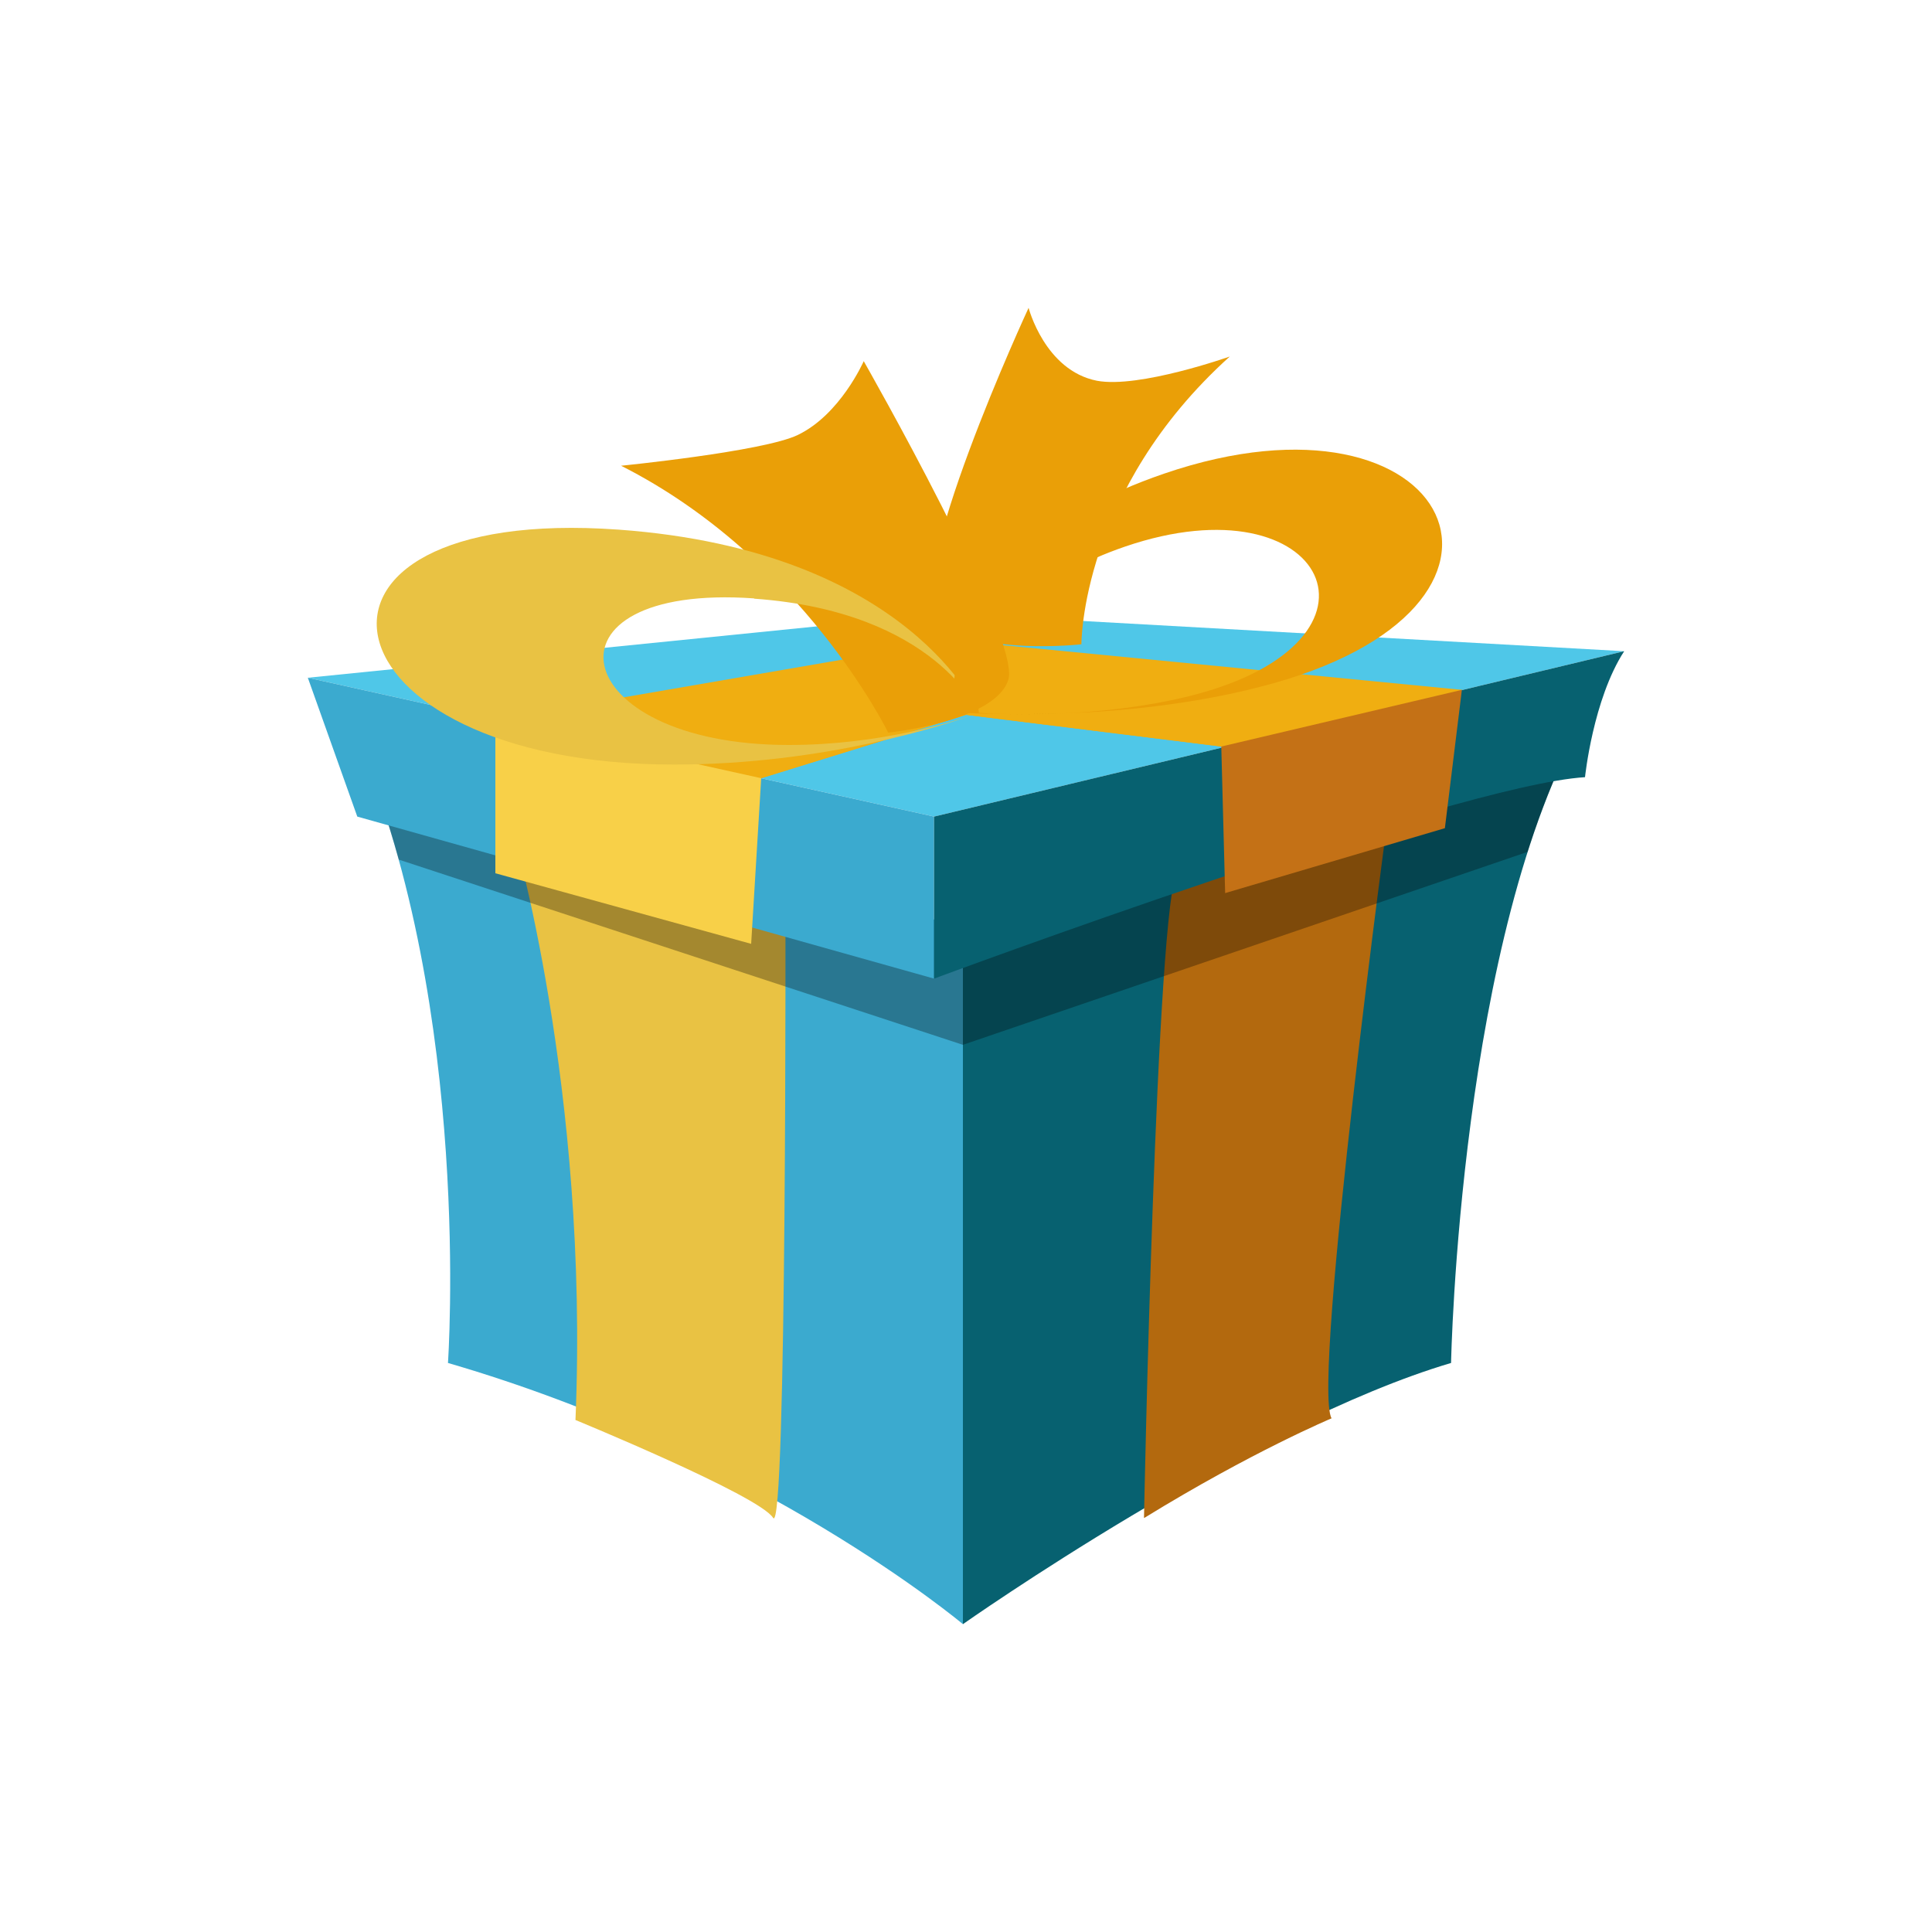 <?xml version="1.0" encoding="UTF-8"?>
<svg id="_レイヤー_1" xmlns="http://www.w3.org/2000/svg" version="1.1" viewBox="0 0 75 75">
  <!-- Generator: Adobe Illustrator 29.7.1, SVG Export Plug-In . SVG Version: 2.1.1 Build 8)  -->
  <defs>
    <style>
      .st0 {
        isolation: isolate;
        opacity: .3;
      }

      .st1 {
        fill: #ea9f07;
      }

      .st2 {
        fill: #076170;
      }

      .st3 {
        fill: #824000;
      }

      .st4 {
        fill: #4fc7e8;
      }

      .st5 {
        fill: #f8d048;
      }

      .st6 {
        fill: #b3690e;
      }

      .st7 {
        fill: #3baacf;
      }

      .st8 {
        fill: #f0ae11;
      }

      .st9 {
        fill: #e9c243;
      }

      .st10 {
        fill: #c47116;
      }
    </style>
  </defs>
  <path class="st2" d="M37.38,36.04v27.01s11.11-7.82,18.95-10.14c0,0,.32-16.68,5.2-25.06,0,0-24.15,8.19-24.15,8.19Z"/>
  <path class="st6" d="M44.41,58.92s.47-23.93,1.31-25.17,8.22-2.52,8.22-2.52c0,0-3.02,22.41-2.25,23.83,0,0-3.08,1.29-7.26,3.86h0Z"/>
  <path class="st7" d="M37.38,63.05s-7.83-6.6-19.99-10.14c0,0,.96-13.69-3.52-24.2l23.51,7.34v27.01Z"/>
  <path class="st9" d="M22.33,55.12s7.13,2.93,7.68,3.8c.54.87.48-24.06.48-24.06,0,0-9.78-2.7-10.61-2.7,0,0,3,10.08,2.46,22.96Z"/>
  <g class="st0">
    <path d="M37.38,36.04v4.52l21.92-7.49c.61-1.91,1.34-3.71,2.23-5.22l-24.15,8.19h0Z"/>
  </g>
  <g class="st0">
    <path d="M15.48,33.37c-.44-1.59-.97-3.17-1.61-4.67l23.51,7.34v4.52l-21.9-7.19Z"/>
  </g>
  <polygon class="st4" points="11.95 26.31 36.26 31.7 63.05 25.28 36.72 23.81 11.95 26.31"/>
  <polygon class="st7" points="11.95 26.31 13.87 31.7 36.26 37.99 36.26 31.7 11.95 26.31"/>
  <path class="st2" d="M36.26,37.99s20.23-7.51,25.27-7.82c0,0,.31-3.02,1.52-4.89l-26.79,6.42s0,6.29,0,6.29Z"/>
  <polygon class="st8" points="19.23 27.93 24.11 32.62 29.55 30.21 37.5 27.75 47.41 28.98 52.58 30.02 56.75 26.78 19.23 27.93"/>
  <polygon class="st8" points="29.55 30.21 37.5 27.75 47.41 28.98 56.75 26.78 37.02 24.86 19.23 27.93 29.55 30.21"/>
  <polygon class="st5" points="19.23 27.93 19.23 33.9 29.16 36.64 29.55 30.21 19.23 27.93"/>
  <polygon class="st10" points="47.41 28.98 47.56 34.67 56.09 32.15 56.75 26.78 47.41 28.98"/>
  <path class="st1" d="M41.98,25.01s-.03-5.95,5.76-11.17c0,0-3.53,1.25-5.16.94-2.02-.4-2.65-2.83-2.65-2.83,0,0-4.97,10.72-3.52,12.13,1.46,1.4,5.57.93,5.57.93h0Z"/>
  <path class="st1" d="M34.48,28.44s-3.31-6.79-10.37-10.36c0,0,5.51-.55,6.85-1.19,1.66-.79,2.57-2.87,2.57-2.87,0,0,6.14,10.76,5.61,12.38-.53,1.62-4.66,2.04-4.66,2.04Z"/>
  <g>
    <path class="st9" d="M29.27,23.24c7.06.5,8.72,4.41,8.73,4.43h0s-2.64-6.29-13.99-7.11c-13.8-.99-11.79,9.12,2.15,9.12,5.86,0,10.55-1.55,11.61-1.93-.79.27-3.63,1.17-7.15,1.17-8.69,0-9.95-6.3-1.34-5.69h0Z"/>
    <path class="st3" d="M38,27.68s-.08.03-.22.08c.14-.05.22-.08.22-.08h0Z"/>
  </g>
  <g>
    <path class="st1" d="M45.18,18.39c-9.22,3.17-8.14,9.26-8.14,9.26,0,0,.79.06,2.05.07-.68-.01-1.09-.05-1.09-.05,0,0-.76-4.24,5.67-6.45,7.82-2.68,10.91,3.66,2.59,5.78-1.7.43-3.45.62-4.9.69,2.17-.08,4.89-.34,7.53-1.02,11.94-3.03,7.51-12.13-3.71-8.28h0Z"/>
    <path class="st3" d="M39.08,27.72c.59.01,1.37,0,2.27-.03-.86.03-1.63.04-2.27.03Z"/>
  </g>
</svg>